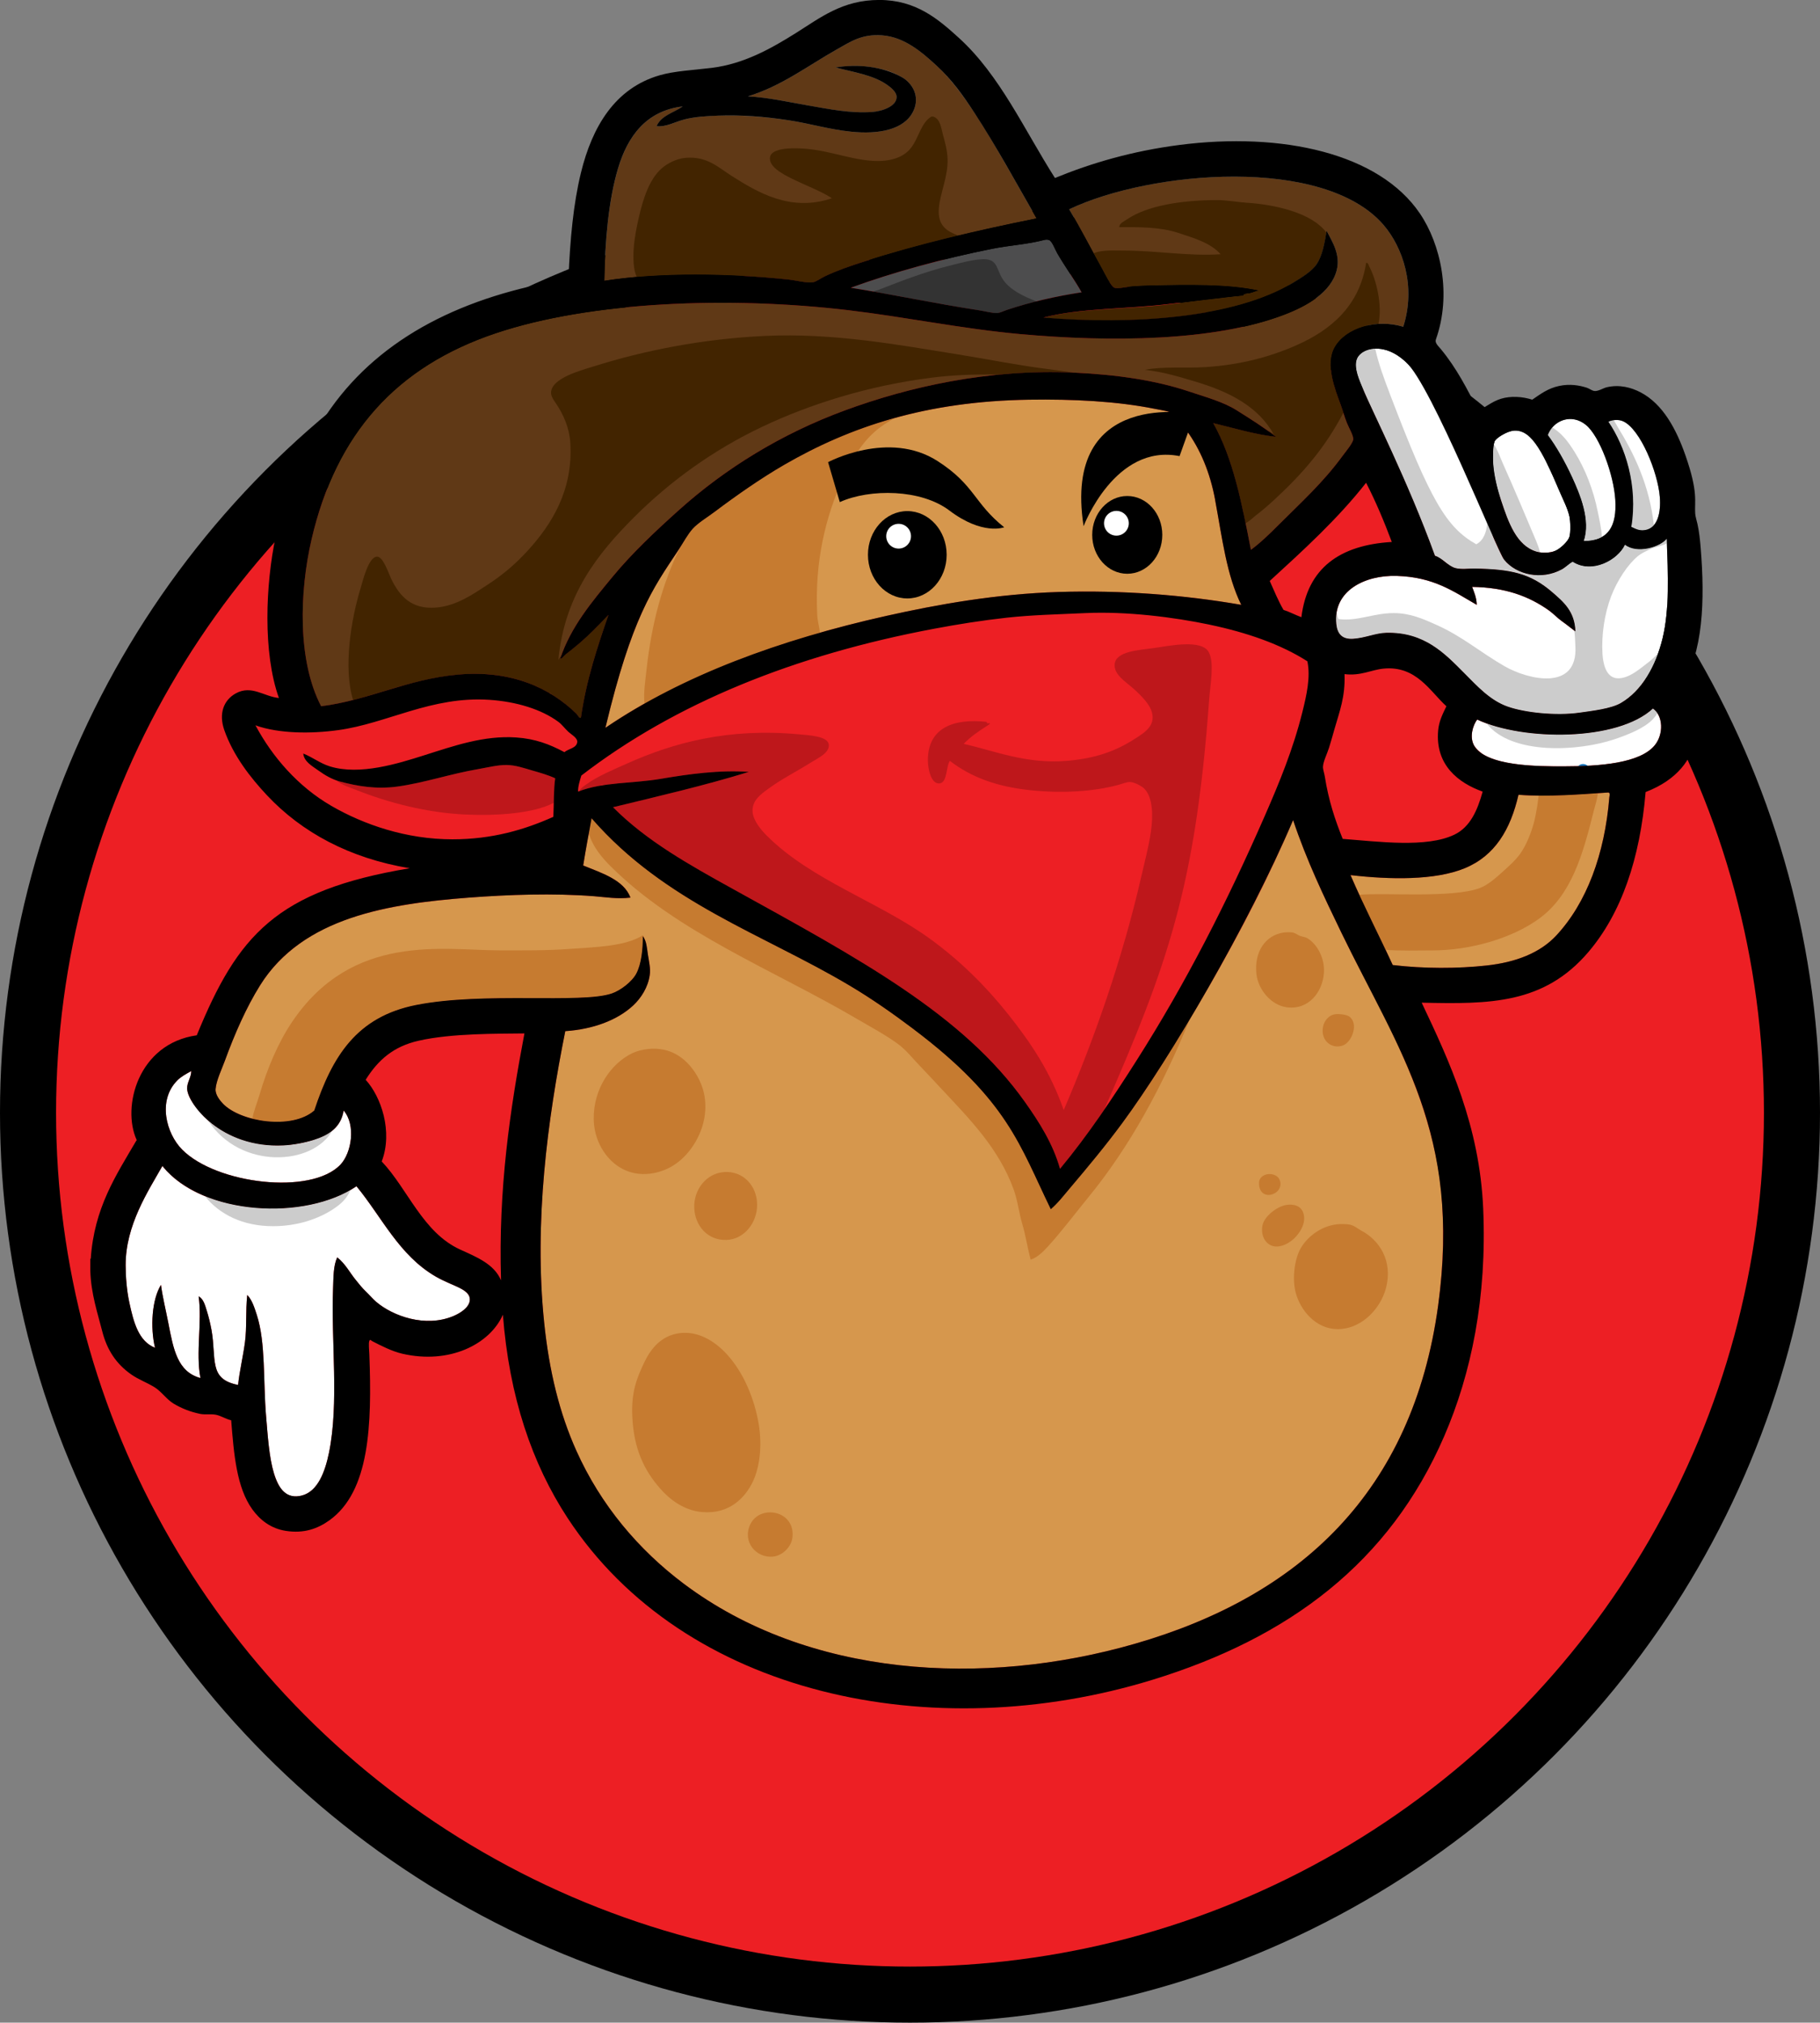 <?xml version="1.0" encoding="UTF-8"?>
<svg xmlns="http://www.w3.org/2000/svg" viewBox="0 0 844 938.03">
  <rect x="0" y="0" width="844" height="938.03" fill="#808080" stroke="none"/>
  <defs>
    <style>
      .cls-1 {
        fill: #422400;
      }

      .cls-2, .cls-3 {
        fill-rule: evenodd;
      }

      .cls-2, .cls-4 {
        fill: #fff;
      }

      .cls-5 {
        fill: #ccc;
      }

      .cls-6 {
        fill: #ed1f24;
      }

      .cls-7 {
        fill: #c67b30;
      }

      .cls-8 {
        fill: #603916;
      }

      .cls-9 {
        fill: #0d71ba;
      }

      .cls-10 {
        fill: #333;
      }

      .cls-11 {
        fill: #d6974d;
      }

      .cls-12 {
        fill: #be171b;
      }

      .cls-13 {
        fill: #4d4d4e;
      }
    </style>
  </defs>
  <g id="Shape_Background" data-name="Shape Background">
    <circle cx="422" cy="516.03" r="422"/>
    <circle class="cls-6" cx="422" cy="516.03" r="396"/>
  </g>
  <g id="Base_Colors" data-name="Base Colors">
    <path class="cls-8" d="M212.34,312.84c25.1-2.27,42.97,6.44,54.91,18.09.77.75,1.34,2.34,2.13,1.91,2.48-17.52,7.82-33.32,12.77-47.67-3.45,3.67-7.19,7.46-11.07,11.07-2.87,2.67-5.83,4.91-8.73,7.24-1,.81-1.74,2.19-2.55,1.92,4.9-14.75,14.75-26.38,24.05-37.67,9.21-11.19,20.1-21.4,30.86-31.07,21.66-19.46,47.66-35.52,77.25-46.39,29.16-10.72,66.27-19.31,106.2-17.45,19.58.91,37.6,3.49,53.2,8.73,7.7,2.59,15.79,4.73,22.13,8.73,6.4,4.03,12.53,7.88,18.3,12.34-10.61-1.24-19.59-4.1-29.16-6.38,9.19,16.2,13.33,37.47,17.45,58.74,4.41-3.23,8.61-7.33,12.77-11.49,10.52-10.52,20.78-19.76,29.79-32.14,1.3-1.78,4.81-5.92,4.89-7.66.09-1.82-2.08-5.35-2.98-7.66-1.15-2.96-1.9-5.72-2.77-8.09-2.68-7.37-7.41-19-2.77-27.03,5.07-8.78,19.21-13.2,31.71-9.36,6.05-18.82-.26-36.93-9.15-47.25-27.6-32.02-107.83-25.25-145.78-7.24,5.37,9.01,10.02,18.14,15.32,27.67.95,1.7,4.07,8.21,5.75,8.73,1.67.51,5.45-.45,8.09-.64,3-.22,6.15-.38,8.51-.43,17.62-.35,35.91-.77,50.23,2.34-1.02.14-2.45.93-3.83,1.26-.99.24-3.66.05-3.19,1.05h1.06c-11.27,1-23.01,2.56-34.9,4.06-20.24,2.54-41.5,1.75-58.95,6.28,41.1,3.43,88.53.26,115.77-16.22,4.01-2.43,8.63-5.27,10.85-8.54,2.78-4.07,3.74-10.02,4.68-15.55,2.41,4.67,6.59,10.95,4.68,18.3-2.69,10.38-13.89,16.6-24.47,20.64-32.39,12.38-80.95,12.71-122.37,8.94-27-2.46-52.95-7.9-79.59-11.07-55.27-6.57-119.52-4.08-163.44,10.64-45.99,15.41-74.12,46.35-85.55,95.77-5.6,24.2-6.58,56.12,4.47,77.25,22.41-2.87,39.74-12.54,63.42-14.68Z"/>
    <path class="cls-6" d="M339.82,412.23c58.53,32.39,106.67,58.08,135.57,98.96,6.5,9.19,12.92,19.24,16.17,30.86,13.03-15.7,24.53-32.97,35.75-50.65,22.62-35.63,41.45-72.41,59.38-113.43,6.51-14.9,12.91-30.33,17.24-47.67,1.97-7.88,3.88-16.29,2.34-23.62-27.45-17.63-76.03-23.6-103-22.35-12.68.59-24.66.84-36.39,2.13-11.52,1.27-22.65,3.05-33.63,5.11-64.8,12.17-120.27,34.64-163.66,68.1-.66,2.18-1.64,5.17-1.49,7.45,11.58-4.54,25.09-3.67,38.52-5.96,12.71-2.16,26.91-4.15,40.65-3.19-20.22,6.24-41.69,11.23-62.99,16.39,15.49,15.64,35.56,26.82,55.55,37.88Z"/>
    <path class="cls-11" d="M281.08,337.32c35.63-24.14,80.52-40.64,130.03-51.71,24-5.37,50.96-10.16,79.81-11.07,29.35-.92,58.45,1.39,84.7,5.96-6.82-13.88-8.76-30.65-12.13-48.74-2.35-12.6-6.86-23.46-13.41-32.35-1.97-2.67-4.71-6.95-7.24-8.09-1.79-.81-4.73-1.2-7.24-1.7-17.88-3.59-38.15-4.56-58.31-4.26-47.93.73-83.06,12.52-113.65,30.22-10.76,6.23-22.12,14.17-32.14,21.71-3.56,2.68-7.71,5.13-10.22,7.87-2.43,2.66-4.39,6.48-6.6,9.79-2.21,3.32-4.41,6.73-6.6,10-13.31,19.96-20.97,46.06-27.24,72.15.02.24-.31.33,0,.43.01-.13.03-.25.21-.21Z"/>
    <path class="cls-4" d="M734.39,250.91c11.6.07,15.43-7.09,14.68-19.15-.71-11.49-7.16-29.41-13.62-34.69-6.75-5.52-15.17-2.06-17.66,4.68,3.88,5.22,7.79,12,11.28,19.58,3.5,7.6,8.74,20.06,5.32,29.58Z"/>
    <path class="cls-8" d="M365.36,129.61c3.9.41,8.68,1.75,11.71,1.28,1.46-.23,3.62-1.87,5.53-2.77,21.88-10.29,72.86-21.77,98.11-26.81-16.99-29.49-31.35-57.1-46.39-70.87-6.64-6.07-14.78-13.29-25.33-14.05-9.39-.67-14.52,2.95-20.64,6.38-13.48,7.56-25.87,17.17-41.5,21.92,17.95,1,40.46,8.49,57.67,7.24,4.55-.33,11.37-2.59,11.28-7.02-.05-2.32-2.77-4.45-4.68-5.75-6.62-4.5-15.48-5.68-23.62-7.87,6.24-1.03,12.67-.97,18.73.21,5.54,1.08,8.25,2.22,11.92,4.26,4.97,2.75,8.73,9.06,5.32,15.96-4.19,8.49-16,10.68-28.73,9.36-10.51-1.08-18.68-3.72-29.16-5.32-19.27-2.94-38.34-2.81-47.88-.43-4.68,1.17-8.71,3.66-13.19,3.19,2.12-4.98,7.96-6.23,12.13-9.15-17,1.98-25.59,13.95-30.01,28.73-4.48,14.96-6.02,33.97-6.39,52.14,25.97-4.08,58.56-3.41,85.13-.64Z"/>
    <path class="cls-4" d="M756.52,244.32c1.86.89,3.63,1.94,6.38,1.49,5.8-.94,7.37-8.08,6.81-15.32-.87-11.27-8.95-31.49-17.03-35.12-2.24-1.01-5.19-.6-6.81.21,7.85,11.55,13.73,29.68,10.64,48.74Z"/>
    <path class="cls-4" d="M696.08,231.97c3.42,10.36,7.19,21.06,16.39,23.84,2.32.7,6.24.79,8.94-.43,2.12-.95,5.68-4.18,6.38-6.38.63-1.95.51-7.38,0-9.58-.93-3.97-2.91-7.66-4.26-10.85-9.1-21.52-14.2-30.01-22.35-28.73-2.43.38-7.37,3.15-8.09,4.9-.85,2.08-.81,8.09-.64,10.43.43,5.98,2.11,12.23,3.62,16.81Z"/>
    <path class="cls-13" d="M394.52,133.44c19.95,3.21,39.29,7.35,59.38,10.43,2.94.45,6.42,1.45,8.73,1.28,1.17-.09,2.96-.99,4.47-1.49,10.85-3.59,22.51-6.27,34.48-8.09-2.83-5.14-7.74-11.94-11.28-18.09-1.02-1.76-2.39-5.67-3.83-6.17-1.02-.35-2.05-.08-2.34,0-7.59,2.01-15.78,2.45-23.84,4.04-22.99,4.56-46.23,10.96-65.76,18.09Z"/>
    <path class="cls-4" d="M157.86,540.13c5.26-5.54,7.21-18.54,1.49-25.11-1.21,7.78-6.78,11.39-13.83,13.62-4.5,1.42-9.77,2.34-14.05,2.55-16.57.83-30.23-5.75-38.31-14.9-10.89-12.33-4.5-13.95-4.47-19.58-2.8,1.57-4.79,2.62-6.6,4.47-9.05,9.27-5.04,24.44,2.34,31.92,15.85,16.06,59.88,21.29,73.42,7.02Z"/>
    <path class="cls-4" d="M753.54,252.62c-3.34,7.09-15.26,13.67-24.26,7.87-2.08,1.19-3.19,2.58-5.11,3.62-9.25,4.99-20.85,2.58-26.6-4.47-3.35-4.11-5-8.95-6.17-14.9-.36-1.85-.26-4.11-.85-6.17-.34-1.19-1.79-2.62-2.55-4.26-.73-1.57-1.4-3.23-2.13-4.68-14.91-29.66-27.04-66.32-46.18-67.89-5.11-.42-9.22,1.64-10.43,4.68-1.74,4.38,1.2,10.93,7.66,24.69,10.3,21.93,20.35,44.05,28.52,66.61,3.58,1.14,6.08,4.86,9.58,5.75,2.67.68,5.97.17,8.73.21,9,.14,17.44.76,24.47,3.62,4.29,1.74,8.17,4.37,11.49,7.24,5.24,4.52,10.57,8.92,10.85,18.3-2.03-1.51-3.97-3.13-6.17-4.68-2.18-1.53-4.01-3.58-6.17-5.11-9.15-6.49-20.09-10.64-35.54-10.85.71,1.91,2.09,5.01,2.13,8.3-10.75-6.17-19.84-12.87-37.03-13.41-14.85-.47-29.69,6.88-28.09,22.35.46,4.49,2.64,7.18,7.87,6.81,5.67-.4,10.3-2.65,15.32-2.77,29.12-.71,36.94,27.51,56.4,34.26,8.03,2.79,22.32,4.3,33.2,2.77,5.87-.83,14.62-1.83,19.15-4.47,9.69-5.64,16.21-17.02,19.37-30.01,3.26-13.43,2.49-29.39,1.92-46.18-2.96,3.82-13.76,7.16-19.37,2.77Z"/>
    <path class="cls-4" d="M766.52,328.59c-16.42,15.3-60.08,15.08-81.51,5.11-2.04,2.79-3.59,8.02-1.49,11.92.61,1.14,2.75,3.37,4.68,4.47,8.56,4.87,23.38,5.32,36.61,5.32,17.3,0,35.78-1.49,42.56-9.79,4.2-5.14,3.91-13.75-.85-17.03Z"/>
    <path class="cls-11" d="M745.88,367.54c-13.17.88-27.98,2.13-41.71,1.06-3.67,16-10.85,28.25-24.9,34.05-13.8,5.7-34.67,5.31-52.99,3.19,6.14,14.29,13.15,27.71,19.58,41.71,14.38,1.71,30.12,1.7,43.63.21,13.58-1.5,24.71-5.88,32.14-13.83,14.14-15.15,22.54-37.75,24.69-64.27.04-.45.53-1.9-.43-2.13Z"/>
    <path class="cls-6" d="M256.61,378.82c.29-5.95.08-12.41.85-17.88-3.25-1.51-6.89-2.54-10.64-3.62-3.61-1.04-7.78-2.52-11.92-2.55-4.12-.04-8.85,1.17-13.19,1.92-12.89,2.2-25.03,6.39-37.46,8.09-9.8,1.34-18.5-.18-26.6-2.34-3.7-.99-7.03-2.97-10-5.11-2.87-2.06-6.68-4.12-7.02-7.87,4.54,1.82,7.79,4.55,12.34,5.96,13.87,4.3,31.72-1.34,43.63-5.11,13.99-4.43,27.82-9.32,42.78-8.3,8.81.6,15.46,3.13,22.35,6.81,1.98-1.65,5.64-1.83,5.96-4.68.21-1.94-2.95-3.65-4.04-4.68-1.89-1.78-3.12-3.53-4.68-4.68-7.94-5.87-19.52-9.38-31.92-10.22-27.02-1.81-47.31,10.9-70.23,14.05-12.77,1.75-27.36,1.62-38.09-2.13,0-.12-.17-.24-.21,0,7.77,14.48,19.59,28.25,35.12,37.24,15.14,8.76,34.87,15.54,56.18,15.54,18.45,0,33.44-4.45,46.82-10.43Z"/>
    <path class="cls-4" d="M211.07,596.32c-3.41-1.44-6.49-2.85-8.94-4.26-17.08-9.86-25.01-27.6-36.82-41.92-11.58,7.88-29.82,11.87-48.95,9.79-17.64-1.92-32.34-8.5-40.86-18.94-.01-.13-.03-.25-.21-.21-6.56,11.58-17.07,27.42-17.03,45.97.01,5.36.51,11.67,1.7,17.24,2.04,9.53,4.37,18.04,11.92,21.07-2.26-9.55-1.44-22.42,2.77-29.16.69,5.38,2.23,11.58,3.41,17.66,2.35,12.13,4.18,22.62,14.9,25.54-2.3-11.66.84-26-.85-37.88,2.26,1.13,3,4.17,3.83,6.81.84,2.66,1.54,5.56,2.13,8.72,1.2,6.51.69,14.13,2.55,18.94,1.52,3.94,5.35,5.74,9.79,6.6.69-6.54,2.27-12.95,3.19-19.79.91-6.8.26-14.55,1.06-21.92,2.23,2.27,3.35,5.88,4.47,9.36,4.1,12.79,2.88,30.34,4.26,46.82.98,11.77,1.66,23.79,5.75,31.71,1.85,3.59,5.03,6.6,10.85,5.11,7.51-1.93,10.8-11.28,12.56-19.79,4.73-22.97.94-51.88,1.91-76.4.2-5.07.08-10.24,1.92-14.26,3.84,3.02,5.78,7.05,8.73,10.64,1.39,1.69,2.79,3.52,4.47,5.11,1.68,1.58,3.2,3.46,4.89,4.89,7.7,6.56,22.71,12.04,35.75,6.6,3.22-1.35,7.77-4.14,7.66-7.87-.08-3.02-3.89-4.94-6.81-6.17Z"/>
    <path class="cls-11" d="M599.67,380.31c-14.44,33.92-31.94,65.8-50.23,96.19-21.97,36.52-33.02,50.61-53.42,74.7-2.78,3.28-5.45,6.78-8.73,9.58-5.62-11.51-10.33-22.72-16.17-32.99-11.86-20.85-28.94-36.55-47.67-50.65-37.39-28.14-58.01-34.17-93.64-54.27-21-11.85-39.84-25.43-55.33-43.2-.01-.22-.27-.17-.21.21-1.35,7.09-2.66,14.22-3.83,21.5,8.59,3.54,18.79,6.61,21.92,14.9-6.19.73-11.61-.23-16.81-.64-18.98-1.48-39.76-.75-58.1.64-20.71,1.57-41.04,4.33-58.1,10.64-16.21,6-29.89,15.86-38.73,30.01-6.41,10.25-11.82,22.57-16.39,35.11-1.38,3.78-3.92,8.98-4.26,12.98-.22,2.64,2.03,5.37,3.4,6.81,8.13,8.48,31.96,12.26,42.35,3.19,8.35-25.19,19.67-43.48,47.25-48.95,12.84-2.54,29.26-3.19,44.48-3.19,7.76,0,16.22.37,24.05,0,7.44-.35,16.07-.09,22.13-2.13,4.08-1.37,9.52-5.51,11.49-9.36,2.26-4.42,2.98-10.84,2.98-17.24,1.73,2.29,1.88,5.5,2.34,8.51.51,3.36,1.3,6.39.85,9.58-.81,5.72-4.07,10.7-7.66,14.05-7.39,6.9-18.71,11.05-31.5,11.92-8.22,41-14.6,88.54-9.79,135.14,2.32,22.49,7.1,41.99,14.9,59.38,11.4,25.44,28.99,46.08,49.8,61.72,57.72,43.39,138.94,48.12,209.2,27.88,76.57-22.05,128.85-70.4,140.67-156.85,3.04-22.27,3.37-47.49-.85-68.32-8.32-41.07-28-71.54-44.05-104.71-8.08-16.7-16.13-33.52-22.35-52.14Z"/>
  </g>
  <g id="Shadings">
    <path class="cls-1" d="M435.38,96.62c.54-6.98,4.35-14.84,4.04-22.98-.16-4.13-1.18-7.67-2.13-11.08-.85-3.08-1.13-7.53-4.68-8.53h-.64c-5.05,3-5.85,10.11-9.79,14.91-3.23,3.94-9.22,6.22-17.66,5.65-12.43-.85-22.8-6.2-37.46-5.8-5.21.14-9.65,1.28-10,4.23-.92,7.73,19.39,12.67,28.73,18.92-19.19,6.52-34.57-2.79-46.61-10.43-6.09-3.87-11.32-9.17-21.28-8.3-4.23.37-8.39,2.55-11.07,4.89-5.54,4.86-8.56,13.71-10.64,22.98-.89,3.96-1.99,9.06-2.34,14.47-.26,4-.2,9.78,1.48,12.88,22.79-1.96,48.4-1.1,70.02,1.16,3.9.41,8.68,1.75,11.71,1.28,1.46-.23,3.62-1.87,5.53-2.77,14.73-6.93,45.89-15.08,61.76-18.88-5.41-2.02-9.59-4.66-8.98-12.61Z"/>
    <path class="cls-1" d="M443.89,164.3c-27.1-4.33-57.33-9.99-89.17-8.51-28.65,1.33-56.13,6.73-79.81,14.26-5.5,1.75-19.37,5.33-19.37,12.13,0,1.9,1.51,3.73,2.55,5.32,3.18,4.85,5.95,10.86,6.38,17.88,1.38,22.15-8.84,37.98-19.58,49.8-5.44,5.99-11.2,11.05-18.73,15.96-6.47,4.22-14.5,9.92-24.05,10.64-11.45.87-16.74-5.47-20.43-12.77-1.44-2.85-3.87-10.85-6.81-10.85-4.05,0-6.68,11.5-7.66,14.68-4.34,14.07-8.14,36.86-3.46,51.78,23.01-5.84,58.57-22.33,91.22-3.09.05-.06.09-.12.14-.17.26.22.51.46.76.71,4.27,2.61,8.05,5.63,11.37,8.87.77.75,1.34,2.34,2.13,1.91,2.48-17.52,7.82-33.32,12.77-47.67-11.09,11.79-15.14,14.57-19.79,18.3-1,.81-1.74,2.19-2.55,1.92.18-.54.38-1.06.57-1.59-.48.75-.96,1.49-1.42,2.23,2.82-29.98,18.12-49.19,35.12-66.19,16.7-16.7,36.84-31.25,59.38-41.92,22.2-10.52,49.17-19.06,78.53-22.77,10.27-1.3,20.81-1.64,31.41-1.44,11.1-1.06,22.56-1.44,34.28-.92-4-.61-8.02-1.17-12.06-1.68-13.94-1.75-27.68-4.57-41.71-6.81Z"/>
    <path class="cls-9" d="M731.77,355.31c1.52-.04,3.04-.1,4.55-.18-1.52-1.14-3.26-1.03-4.55.18Z"/>
    <path class="cls-7" d="M713.52,368.99c-.25,1.6-.38,3.28-.62,4.73-.52,3.09-1.08,6.12-1.7,8.3-1.23,4.29-3.35,9.86-6.17,13.83-2.25,3.17-5.46,5.98-8.51,8.73-2.9,2.61-6.57,5.85-10.22,7.24-12.8,4.86-44.93,2.04-55.93,3.17,3.96,8.59,8.12,16.98,12.17,25.48,5.54.57,16.24.29,21.84.29,16.72,0,36.55-5.28,49.59-14.9,14.76-10.89,20.06-29.46,25.11-49.8.64-2.59,1.69-5.47,1.88-8.18-8.84.61-18.23,1.22-27.43,1.11Z"/>
    <path class="cls-7" d="M596.7,467.14c10.22,1.37,16.59-7.15,17.24-15.75.56-7.33-3.44-13.88-7.87-16.39-.9-.51-2.2-.55-3.41-1.06-1.2-.51-1.95-1.24-3.19-1.49-.98-.2-3.24-.11-4.04,0-8.47,1.14-13.97,8.88-12.77,19.37.82,7.12,6.77,14.34,14.05,15.32Z"/>
    <path class="cls-5" d="M96.5,519.64c14.98,22.96,48.48,20.97,57.61,4.69-8.61,7.04-37.36,13-57.61-4.69Z"/>
    <path class="cls-7" d="M145.73,515.02c8.35-25.19,19.67-43.48,47.25-48.95,31.32-6.21,76.36-.51,90.66-5.32,4.08-1.37,9.52-5.51,11.49-9.36,2.26-4.42,2.98-10.84,2.98-17.24.39.52.7,1.09.95,1.69-.27-.71-.58-1.42-.95-2.12-8.03,5.2-21.79,5.48-34.26,6.38-10.65.78-21.58.64-32.14.64-26.08,0-68.39-8.42-96.41,33.41-6.34,9.48-11.42,21.41-15.11,34.05-1.05,3.58-2.56,7.05-3.16,10.59,10,2.55,22.07,1.99,28.69-3.79Z"/>
    <path class="cls-9" d="M300.12,440.28c-.07-.65-.18-1.3-.32-1.94.13.63.23,1.28.32,1.94Z"/>
    <path class="cls-7" d="M619.47,470.33c-3.45.36-5.46,3.26-5.96,5.96-1.19,6.49,4.3,10.49,9.36,8.51,4.12-1.61,7.37-10.17,2.77-13.41-1.19-.84-4.49-1.24-6.17-1.06Z"/>
    <path class="cls-7" d="M313.43,539.71c7.1-5.03,13-14.45,13.62-24.69.45-7.39-1.81-13.33-4.89-17.88-4.29-6.33-11.12-11.77-21.71-10.64-2.65.28-5.28.97-7.24,1.92-9.64,4.67-18.01,16.22-17.88,30.43.1,10.16,5.48,18.51,12.13,22.56,8.91,5.43,19.46,2.91,25.96-1.7Z"/>
    <path class="cls-5" d="M126.58,568.66c11.33,0,21.02-3.37,27.88-7.87,3.98-2.62,6.33-4.95,8.1-8.93-17.81,10.33-46.43,11.51-67.59,2.83.04.05.08.11.11.14,6.79,8.38,17.52,13.83,31.5,13.83Z"/>
    <path class="cls-7" d="M321.95,560.14c.29,8.24,6.12,15.16,14.9,14.9,8.33-.25,14.33-8.11,14.26-16.39-.07-8.81-6.53-15.61-15.11-15.11-8.41.49-14.34,8.1-14.05,16.6Z"/>
    <path class="cls-7" d="M593.5,547.37c-1.36-3.92-8.55-3.9-9.58.43-.92,10.29,12.01,6.6,9.58-.43Z"/>
    <path class="cls-7" d="M604.78,564.61c-.26-5-4.15-6.51-8.51-5.75-4.11.72-10.08,5.23-10.85,9.58-.87,4.91,1.68,8.96,5.53,9.58,3.42.55,7.24-1.78,9.15-3.62,2.4-2.31,4.88-5.95,4.68-9.79Z"/>
    <path class="cls-7" d="M619.89,567.8c-7.86.94-14.03,6.29-16.81,11.28-2.78,4.98-4.26,14.89-1.7,22.13,2.73,7.75,9.99,16.04,20.64,15.11,10.35-.9,18.26-9.94,20.64-18.73,3.53-13.06-3.32-22.63-11.28-26.82-1.73-.91-3.12-2.26-5.11-2.77-1.63-.42-4.99-.38-6.38-.21Z"/>
    <path class="cls-7" d="M351.53,658.68c-4.83-24.52-20.45-42.32-36.18-40.44-8.58,1.03-13.52,7.13-16.6,13.62-3.49,7.36-6.06,13.71-5.53,25.11.69,14.89,5.42,24.74,12.77,33.2,4.64,5.34,11.26,10.34,19.58,11.07,12.67,1.1,20.05-6.67,23.62-14.26,3.61-7.68,4.27-18.52,2.34-28.31Z"/>
    <path class="cls-7" d="M347.91,706.99c-3.79,7.98,2.75,15.75,10.64,14.9,4.1-.44,8.41-4.24,8.94-8.94,1.4-12.45-15.05-15.5-19.58-5.96Z"/>
    <path class="cls-1" d="M578.61,94.07c-4.76-.33-9.73-1.29-14.47-1.28-16.12.05-32.09,2.53-41.5,8.94-1.42.97-3.52,1.77-3.62,3.62,9.7-.06,19.16-.02,27.03,2.55,7.64,2.5,15.3,4.7,20,10-14.53,1.01-29.96-1.7-45.12-1.7-4.85,0-9.75-.36-13.78,1.22,6.1,11.26,8.21,15.55,9.74,16.01,1.67.51,5.45-.45,8.09-.64,3-.22,6.15-.38,8.51-.43,17.62-.35,35.91-.77,50.23,2.34-1.02.14-2.45.93-3.83,1.26-.99.24-3.66.05-3.19,1.05h1.06c-11.27,1-23.01,2.56-34.9,4.06-20.24,2.54-41.5,1.75-58.95,6.28,41.1,3.43,88.53.26,115.77-16.22,4.01-2.43,8.63-5.27,10.85-8.54,2.65-3.89,3.65-9.48,4.55-14.79-7.11-9.44-24.61-12.93-36.47-13.75Z"/>
    <path class="cls-7" d="M331.52,237.29c-3.56,2.68-7.71,5.13-10.22,7.87-2.16,2.37-3.95,5.65-5.88,8.68-8.03,16.22-13.25,34.99-15.62,56.88-.56,5.2-1.44,10.51-.92,15.62,24.15-13.65,51.65-24.44,81.36-32.9-.3-2.91-1.11-5.16-1.27-8.47-1.23-24.69,3.99-45.47,11.71-62.57,3.91-8.67,8.47-16.39,14.9-22.13,2.85-2.55,6.1-4.61,9.48-6.45-19.04,5.27-35.82,12.75-51.4,21.77-10.76,6.23-22.12,14.17-32.14,21.71Z"/>
    <path class="cls-10" d="M464.96,129.4c-3.2-5.06-2.19-9.81-10.21-9.15-4.75.39-9.75,1.81-14.47,2.98-11.66,2.9-22.56,7.18-32.56,11.07-.84.33-1.86.56-2.81.9,16.33,2.87,32.41,6.12,48.99,8.67,2.94.45,6.42,1.45,8.73,1.28,1.17-.09,2.96-.99,4.47-1.49,4.38-1.45,8.9-2.75,13.52-3.9-5.64-2.19-12.42-5.25-15.65-10.35Z"/>
    <path class="cls-5" d="M729.07,221.33c3.5,7.6,8.74,20.06,5.32,29.58,3.51.02,6.3-.63,8.48-1.87-.25-4-1.25-8.4-1.88-11.53-2.13-10.71-6.03-20.21-10.64-27.67-3.25-5.25-6.29-9.1-10.5-11.58-.87,1.02-1.58,2.19-2.06,3.49,3.88,5.22,7.79,12,11.28,19.58Z"/>
    <path class="cls-5" d="M692.46,215.16c.43,5.98,2.11,12.23,3.62,16.81,3.42,10.36,7.19,21.06,16.39,23.84.49.15,1.07.26,1.68.35-.37-1.75-1.05-3.55-1.67-5.03-5.31-12.57-10.04-23.88-15.54-36.18-1.1-2.47-2.4-6.23-4.18-8.9-.48,2.64-.43,7.16-.29,9.11Z"/>
    <path class="cls-1" d="M619.04,160.89c3.54-6.12,11.48-10.11,20.2-10.67,1.89-8.65-.98-20.42-4.24-26.57-.33-.62-.56-2.02-1.49-1.7-3.07,20.01-16.45,31.13-32.14,38.09-12.35,5.48-26.13,9.16-42.35,10.21-9.43.61-19.66-.43-28.09,1.28,8.6.94,15.51,3.12,22.98,5.32,16.5,4.86,29.72,11.87,36.82,24.69-.83-.75-1.8-1.35-2.86-1.84,1.32.94,2.63,1.91,3.92,2.91-10.61-1.24-19.59-4.1-29.16-6.38,7.41,13.06,11.53,29.42,15.01,46.41,1.8-.93,3.42-2.59,4.78-3.63,3-2.3,6.02-4.94,8.51-7.24,13.58-12.53,23.64-24.36,32.04-40.33-2.79-8.61-9.1-21.63-3.94-30.54Z"/>
    <path class="cls-5" d="M766.52,328.59c-15.38,14.32-54.62,15.05-77.15,6.9,11.52,14.69,42.32,13.06,59.27,7.37,6.81-2.29,14.11-5.29,17.88-9.36.72-.78,1.45-1.69,2.11-2.69-.56-.87-1.26-1.63-2.11-2.21Z"/>
    <path class="cls-5" d="M762.91,245.81c1.7-.27,3.03-1.09,4.05-2.28-2.04-18.35-9.04-32.93-16.82-45.6-.53-.86-1.11-2.06-1.78-3.05-.95.13-1.82.38-2.48.71,7.66,11.28,13.43,28.83,10.82,47.4.04.49.08.98.11,1.48,1.75.85,3.48,1.77,6.1,1.35Z"/>
    <path class="cls-5" d="M753.54,252.62c-3.34,7.09-15.26,13.67-24.26,7.87-2.08,1.19-3.19,2.58-5.11,3.62-9.25,4.99-20.85,2.58-26.6-4.47-.92-1.12-3.86-7.69-7.88-16.85-.43,4.31-1.84,7.96-5.1,9.62-13.88-7.86-21.18-20.13-40.01-69.59-2.68-7.03-5.35-14.21-6.85-21.13-4.34.15-7.52,2.32-8.48,4.74-1.66,4.17,1.3,10.25,2.77,13.83,4.21,10.29,20.79,42.71,33.27,77.07.3.25.61.48.93.7.86.38,1.67.89,2.45,1.46.66.38,1.3.77,1.87,1.22.33.27.61.56.86.86,1.14.84,2.3,1.57,3.61,1.9.25.06.51.11.78.15.38-.01.76,0,1.14.06.16.03.31.07.47.11,2.11.11,4.36-.14,6.34-.11,16.65.25,25.87,2.15,35.97,10.85,5.24,4.52,10.57,8.92,10.85,18.3-.19-.14-.37-.28-.55-.42.39,2.01.43,5.04.55,7.24,1.23,21.05-21.84,15.63-32.77,9.36-11.25-6.45-19.53-13.78-31.5-19.15-6.26-2.81-12.29-5.53-20-5.53-9.48,0-16.79,3.91-25.54,2.77-.59-.78-.6-2.13-.9-3.19-.3,1.71-.37,3.56-.16,5.53,1.27,12.34,14.73,4.25,23.2,4.04,17.77-.43,27.2,9.75,35.97,18.52,6.16,6.16,12.08,12.85,20.43,15.75,8.03,2.79,22.32,4.3,33.2,2.77,5.87-.83,14.62-1.83,19.15-4.47,7.9-4.6,13.7-13.03,17.28-23.03-1.44,1.48-2.95,2.98-4.72,4.3-2.99,2.23-8.86,7.64-14.26,7.24-5.2-.38-6.53-6.78-6.81-11.28-.55-8.85.97-18.79,4.04-26.81,2.79-7.29,7.78-14.79,12.34-18.52,1.87-1.53,4.15-2.54,6.17-3.41,2.48-1.06,5.09-1.29,7.24-2.55.02-.01.05-.03.07-.05-.02-.69-.05-1.39-.07-2.08-2.96,3.82-13.76,7.16-19.37,2.77Z"/>
    <path class="cls-12" d="M279.81,363.92c0,.08-.02.15-.05.21,8.57-1.33,17.73-1.43,26.86-2.98,12.71-2.16,26.91-4.15,40.65-3.19-20.22,6.24-41.69,11.23-62.99,16.39,15.49,15.64,35.56,26.82,55.55,37.88,58.53,32.39,106.67,58.08,135.57,98.96,6.5,9.19,12.92,19.24,16.17,30.86,7.22-8.7,13.97-17.9,20.46-27.37,29.37-67.1,42.37-103.31,48.71-190.34.51-6.99,2.46-17.08-.21-21.92-3.36-6.08-18.28-2.89-25.11-1.92-7.16,1.03-18.09,1.42-18.52,7.66-.32,4.66,5.03,7.99,8.09,10.64,3.15,2.73,7.38,6.89,8.73,10.22,2.94,7.24-2.83,10.66-7.45,13.62-8.95,5.75-18.34,9.14-31.71,10.22-18.88,1.52-33.21-4.63-47.67-7.87,2.97-3.17,7.31-6.16,11.07-8.51.44-.28,1.19-.67,1.06-1.06-1.99.06-1.11-.04-1.49-.64-15.09-1.68-27.31,2.61-27.24,17.88.02,4.11,1.54,11.2,5.53,10.64,3.59-.51,2.89-8.15,4.68-10.43,10.04,7.73,21.99,12,37.46,13.62,14.77,1.54,29.55.59,40.86-2.55,1.71-.48,3.79-1.3,5.11-1.28,2.05.03,5.52,1.85,6.81,3.19,3.81,3.96,4.08,12.24,2.98,19.79-1,6.92-2.93,14.2-4.26,20-8.99,39.39-22.05,76.28-36.18,109.18-6.15-17.73-15.36-31.4-25.96-44.69-10.29-12.9-22.14-24.63-35.97-34.69-23.65-17.2-55.01-27.13-75.76-47.88-2.83-2.83-6.32-7.09-6.6-11.07-.36-5.26,3.94-8.24,7.24-10.64,6.73-4.92,12.86-7.84,20-12.34,3.18-2,8.62-4.38,8.09-8.3-.51-3.79-9.03-4.22-14.05-4.68-32.64-3-58.04,3.94-79.59,13.62-6.44,2.89-13.24,5.66-18.73,9.58-1.12.8-2.74,1.82-3.42,3.25,3.22-1.22,6.59-2.04,10.07-2.63.31-.24.68-.42,1.23-.41Z"/>
    <path class="cls-7" d="M397.29,472.46c6.42,3.77,13.26,7.4,19.15,11.71,3.58,2.61,6.79,6.66,10,10,3.38,3.51,6.66,7.07,9.79,10.43,13.08,14.02,26.86,27.74,33.84,47.03,1.87,5.18,2.42,10.68,4.04,16.17,1.56,5.29,2.36,10.8,3.83,16.39,3.13-1.04,5.7-3.59,7.87-5.96,6.68-7.29,12.54-15.22,18.73-22.77,19.55-23.84,34.61-51.88,47.11-82.53-23.77,39.84-36.22,55.36-55.62,78.27-2.78,3.28-5.45,6.78-8.73,9.58-14.38-29.47-19.78-50.47-63.84-83.64-9.43-7.1-19.17-13.94-29.37-20-40.35-24-85.61-38.47-119.6-77.47-.01-.22-.27-.17-.21.21-.41,2.17-.81,4.35-1.21,6.53,1.65,6.08,5.98,11.23,9.94,15.18,31.02,31.02,75.58,48.17,114.28,70.87Z"/>
    <path class="cls-12" d="M216.18,377.76c14.09.62,30.93-.42,40.62-5.43.04-2.17.09-4.34.21-6.44-.06-.02-.12-.03-.18-.05.07-.02.12-.05.19-.07.09-1.66.23-3.29.45-4.83-3.25-1.51-6.89-2.54-10.64-3.62-3.61-1.04-7.78-2.52-11.92-2.55-4.12-.04-8.85,1.17-13.19,1.92-12.89,2.2-25.03,6.39-37.46,8.09-9.8,1.34-18.5-.18-26.6-2.34-.57-.15-1.12-.33-1.68-.53,2.48,2.18,6.36,3.32,9.55,4.58,14.46,5.7,32.23,10.47,50.65,11.28Z"/>
  </g>
  <g id="Black_Outline" data-name="Black Outline">
    <path class="cls-3" d="M41.88,589.3v-5.53h.21c1.58-23.67,11.76-38.75,21.07-54.69.17-.05.25-.18.21-.43-6.99-15.32.68-44.69,27.88-48.52,18.98-46.36,36.8-67.15,98.75-77.47-27.92-4.63-50.07-16.65-66.19-33.84-7.64-8.14-15.64-18.36-19.79-30.22-2.7-7.71-.27-13.94,5.32-17.03,7.34-4.05,13.1,1.5,20,2.13-7.54-21.06-6.17-52.83-1.49-74.91,4.85-22.91,14.22-43.48,25.54-59.38,23.64-33.22,61.75-52.26,110.03-60.02.17-.05.25-.18.21-.43.74-17.73,2.22-34.27,5.75-48.74,5.2-21.35,15.74-39.33,36.6-45.33,6.99-2.01,15.45-2.35,24.05-3.41,15.08-1.85,27.81-9.13,38.73-15.96,11.66-7.3,21.87-15.54,38.95-15.54s27.35,8.85,37.03,17.66c19.01,17.31,30.19,42.47,44.48,64.91,16.97-6.96,35.8-12.5,57.67-15.32,47.75-6.16,92.61,3.87,111.52,31.71,9.75,14.36,14.89,37.64,7.45,58.52-.56,1.58,1.13,3.01,2.34,4.47,7.11,8.59,12.31,18.56,17.24,28.52,2.99-1.23,6.38-4.24,10.64-5.53,4.49-1.36,9.88-1.04,14.47.43,3.84-2.58,7.22-5.26,12.56-6.38,4.75-1,9.17-.33,12.77.85,1.08.35,2.29,1.31,3.41,1.49,1.76.28,4.28-1.36,5.75-1.7,5.99-1.41,11.44.09,15.75,2.34,10.53,5.51,16.68,17.39,20.86,29.37,5.99,17.16,4.09,21.29,4.47,26.82.11,1.53.7,3.23,1.06,4.89.79,3.58,1.17,7.21,1.49,11.07,1.99,24.4,1.19,48.52-8.94,64.27,9.94,10.05,13.19,37.53-16.6,48.95-2.59,30.81-11.2,56.23-26.6,74.27-20.58,24.1-45.76,24.14-77.25,23.41,12.83,27.08,26.83,57.01,28.52,95.34,1.82,41.39-5.49,76.67-18.09,105.77-25.27,58.36-71.7,93.46-135.57,113.01-101.69,31.12-216.84,7.34-270.92-75.12-16.5-25.16-27.07-56.24-30.01-94.28-6.07,13.72-24.77,23.12-46.61,18.09-4.69-1.08-9.89-3.7-13.83-5.75-.95-.5-1.07-1.11-1.49-.21-.46.99-.07,4.48,0,6.38,1.22,32.58.19,63.42-18.52,76.83-5.39,3.86-11.75,6.22-20.22,4.9-6.97-1.09-11.98-5.05-15.54-10-7.26-10.11-8.53-25.35-9.79-41.29-2.29-.49-4.79-2.1-7.02-2.55-2.44-.49-4.98.08-7.45-.43-4.44-.91-8.54-2.54-12.13-4.68-3.4-2.03-5.68-5.64-8.94-7.66-3.59-2.22-7.49-3.59-10.85-5.96-6.91-4.86-11.21-11.33-13.41-20-2.09-8.25-5.22-17.39-5.53-28.09ZM451.76,52.14c-4.99-7.66-10.3-15.16-17.45-21.71-6.64-6.07-14.78-13.29-25.33-14.05-9.39-.67-14.52,2.95-20.64,6.38-13.48,7.56-25.87,17.17-41.5,21.92,9.31.52,18.63,2.6,28.09,4.26,9.51,1.66,19.58,3.71,29.58,2.98,4.55-.33,11.37-2.59,11.28-7.02-.05-2.32-2.77-4.45-4.68-5.75-6.62-4.5-15.48-5.68-23.62-7.87,10.11-1.67,21.55-.57,30.65,4.47,4.97,2.75,8.73,9.06,5.32,15.96-4.19,8.49-16,10.68-28.73,9.36-10.51-1.08-18.68-3.72-29.16-5.32-11.07-1.69-21.72-2.5-32.35-2.13-5.75.2-10.95.56-15.54,1.7-4.68,1.17-8.71,3.66-13.19,3.19,2.12-4.98,7.96-6.23,12.13-9.15-17,1.98-25.59,13.95-30.01,28.73-4.48,14.96-6.02,33.97-6.39,52.14,25.97-4.08,58.56-3.41,85.13-.64,3.9.41,8.68,1.75,11.71,1.28,1.46-.23,3.62-1.87,5.53-2.77,5.79-2.72,11.99-4.85,18.09-6.81,25.53-8.21,52.51-14.51,80.02-20-9.06-15.73-18.23-32.73-28.94-49.16ZM262.36,303.48c-1,.81-1.74,2.19-2.55,1.92,4.9-14.75,14.75-26.38,24.05-37.67,9.21-11.19,20.1-21.4,30.86-31.07,21.66-19.46,47.66-35.52,77.25-46.39,29.16-10.72,66.27-19.31,106.2-17.45,19.58.91,37.6,3.49,53.2,8.73,7.7,2.59,15.79,4.73,22.13,8.73,6.4,4.03,12.53,7.88,18.3,12.34-10.61-1.24-19.59-4.1-29.16-6.38,9.19,16.2,13.33,37.47,17.45,58.74,4.41-3.23,8.61-7.33,12.77-11.49,10.52-10.52,20.78-19.76,29.79-32.14,1.3-1.78,4.81-5.92,4.89-7.66.09-1.82-2.08-5.35-2.98-7.66-1.15-2.96-1.9-5.72-2.77-8.09-2.68-7.37-7.41-19-2.77-27.03,5.07-8.78,19.21-13.2,31.71-9.36,6.05-18.82-.26-36.93-9.15-47.25-27.6-32.02-107.83-25.25-145.78-7.24,5.37,9.01,10.02,18.14,15.32,27.67.95,1.7,4.07,8.21,5.75,8.73,1.67.51,5.45-.45,8.09-.64,3-.22,6.15-.38,8.51-.43,17.62-.35,35.91-.77,50.23,2.34-1.02.14-2.45.73-3.83,1.06-.99.24-3.66.53-3.19.85h1.06c-11.27,1.7-23.01,2.76-34.9,4.26-20.24,2.54-41.5,1.85-58.95,6.38,41.1,3.43,88.53.31,115.77-16.17,4.01-2.43,8.63-5.25,10.85-8.51,2.78-4.07,3.74-10,4.68-15.54,2.41,4.67,6.59,10.95,4.68,18.3-2.69,10.38-13.89,16.6-24.47,20.64-32.39,12.38-80.95,12.71-122.37,8.94-27-2.46-52.95-7.9-79.59-11.07-55.27-6.57-119.52-4.08-163.44,10.64-45.99,15.41-74.12,46.35-85.55,95.77-5.6,24.2-6.58,56.12,4.47,77.25,22.41-2.87,39.74-12.54,63.42-14.68,25.1-2.27,42.97,6.44,54.91,18.09.77.75,1.34,2.34,2.13,1.91,2.48-17.52,7.82-33.32,12.77-47.67-11.09,11.79-15.14,14.57-19.79,18.3ZM490.29,117.48c-1.02-1.76-2.39-5.67-3.83-6.17-1.02-.35-2.05-.08-2.34,0-7.59,2.01-15.78,2.45-23.84,4.04-22.99,4.56-46.23,10.96-65.76,18.09,19.95,3.21,39.29,7.35,59.38,10.43,2.94.45,6.42,1.45,8.73,1.28,1.17-.09,2.96-.99,4.47-1.49,10.85-3.59,22.51-6.27,34.48-8.09-2.83-5.14-7.74-11.94-11.28-18.09ZM724.17,264.11c-9.25,4.99-20.85,2.58-26.6-4.47-3.35-4.11-33.68-80.87-45.54-91.73-10.83-9.92-20.92-6.15-22.77-1.49-1.66,4.17,1.3,10.25,2.77,13.83,4.22,10.33,20.92,42.96,33.41,77.47,3.58,1.14,6.08,4.86,9.58,5.75,2.67.68,5.97.17,8.73.21,16.65.25,25.87,2.15,35.97,10.85,5.24,4.52,10.57,8.92,10.85,18.3-2.03-1.51-3.97-3.13-6.17-4.68-2.18-1.53-4.01-3.58-6.17-5.11-9.15-6.49-20.09-10.64-35.54-10.85.71,1.91,2.09,5.01,2.13,8.3-10.75-6.17-19.84-12.87-37.03-13.41-14.85-.47-29.69,6.88-28.09,22.35.46,4.49,2.64,7.18,7.87,6.81,5.67-.4,10.3-2.65,15.32-2.77,17.77-.43,27.2,9.75,35.97,18.52,6.16,6.16,12.08,12.85,20.43,15.75,8.03,2.79,22.32,4.3,33.2,2.77,5.87-.83,14.62-1.83,19.15-4.47,9.69-5.64,16.21-17.02,19.37-30.01,3.26-13.43,2.49-29.39,1.92-46.18-2.96,3.82-13.76,7.16-19.37,2.77-3.34,7.09-15.26,13.67-24.26,7.87-2.08,1.19-3.19,2.58-5.11,3.62ZM563.5,231.76c-2.35-12.6-6.86-23.46-13.41-32.35-6.73-9.13-5.73-8.04-14.47-9.79-17.88-3.59-38.15-4.56-58.31-4.26-47.93.73-83.06,12.52-113.65,30.22-10.76,6.23-22.12,14.17-32.14,21.71-3.56,2.68-7.71,5.13-10.22,7.87-2.43,2.66-4.39,6.48-6.6,9.79-12.33,18.49-21.65,31.47-33.84,82.15.02.24-.31.33,0,.43.01-.13.03-.25.21-.21,35.63-24.14,80.52-40.64,130.03-51.71,24-5.37,50.96-10.16,79.81-11.07,29.35-.92,58.45,1.39,84.7,5.96-6.82-13.88-8.76-30.65-12.13-48.74ZM749.07,231.76c-.71-11.49-7.16-29.41-13.62-34.69-6.75-5.52-15.17-2.06-17.66,4.68,3.88,5.22,7.79,12,11.28,19.58,3.5,7.6,8.74,20.06,5.32,29.58,11.6.07,15.43-7.09,14.68-19.15ZM762.91,245.81c5.8-.94,7.37-8.08,6.81-15.32-.87-11.27-8.95-31.49-17.03-35.12-2.24-1.01-5.19-.6-6.81.21,7.85,11.55,13.73,29.68,10.64,48.74,1.86.89,3.63,1.94,6.38,1.49ZM693.1,204.73c-.85,2.08-.81,8.09-.64,10.43.43,5.98,2.11,12.23,3.62,16.81,3.42,10.36,7.19,21.06,16.39,23.84,2.32.7,6.24.79,8.94-.43,2.12-.95,5.68-4.18,6.38-6.38.63-1.95.51-7.38,0-9.58-.93-3.97-2.91-7.66-4.26-10.85-9.1-21.52-14.2-30.01-22.35-28.73-2.43.38-7.37,3.15-8.09,4.9ZM633.51,223.89c-13.24,16.84-28.99,31.17-44.69,45.54,2.03,4.56,3.97,9.23,6.38,13.41,2.94.96,5.46,2.34,8.3,3.4,2.82-22.79,17.75-33.47,41.93-34.9-3.58-9.55-7.46-18.78-11.92-27.45ZM560.73,289.65c-16.44-3.43-38.31-6.21-57.46-5.32-12.68.59-24.66.84-36.39,2.13-11.52,1.27-22.65,3.05-33.63,5.11-64.8,12.17-120.27,34.64-163.66,68.1-.66,2.18-1.64,5.17-1.49,7.45,11.58-4.54,25.09-3.67,38.52-5.96,12.71-2.16,26.91-4.15,40.65-3.19-20.22,6.24-41.69,11.23-62.99,16.39,15.49,15.64,35.56,26.82,55.55,37.88,58.53,32.39,106.67,58.08,135.57,98.96,6.5,9.19,12.92,19.24,16.17,30.86,13.03-15.7,24.53-32.97,35.75-50.65,22.62-35.63,41.45-72.41,59.38-113.43,6.51-14.9,12.91-30.33,17.24-47.67,1.97-7.88,3.88-16.29,2.34-23.62-12.23-7.85-28.01-13.37-45.54-17.03ZM641.6,310.08c-5.77.56-10.54,3.48-18.09,2.55.38,10.58-2.28,17.17-4.68,25.54-.77,2.69-1.59,5.74-2.55,8.73-.91,2.83-2.7,6.34-2.77,8.73-.03,1.23.61,2.96.85,4.47,1.76,11.19,4.75,20.12,8.3,28.94,16.63,1.26,38.8,4.24,51.71-1.92,7.46-3.55,10.8-11.38,13.19-20-11.19-4-22.04-12.28-20.64-28.31.39-4.45,2.13-7.73,3.83-11.28-7.49-6.72-13.88-18.94-29.16-17.45ZM153.61,373.71c15.14,8.76,34.87,15.54,56.18,15.54,18.45,0,33.44-4.45,46.82-10.43.29-5.95.08-12.41.85-17.88-3.25-1.51-6.89-2.54-10.64-3.62-3.61-1.04-7.78-2.52-11.92-2.55-4.12-.04-8.85,1.17-13.19,1.92-12.89,2.2-25.03,6.39-37.46,8.09-9.8,1.34-18.5-.18-26.6-2.34-3.7-.99-7.03-2.97-10-5.11-2.87-2.06-6.68-4.12-7.02-7.87,4.54,1.82,7.79,4.55,12.34,5.96,13.87,4.3,31.72-1.34,43.63-5.11,13.99-4.43,27.82-9.32,42.78-8.3,8.81.6,15.46,3.13,22.35,6.81,1.98-1.65,5.64-1.83,5.96-4.68.21-1.94-2.95-3.65-4.04-4.68-1.89-1.78-3.12-3.53-4.68-4.68-7.94-5.87-19.52-9.38-31.92-10.22-27.02-1.81-47.31,10.9-70.23,14.05-12.77,1.75-27.36,1.62-38.09-2.13,0-.12-.17-.24-.21,0,7.77,14.48,19.59,28.25,35.12,37.24ZM683.52,345.62c5.31,9.85,30.18,9.79,41.29,9.79,17.3,0,35.78-1.49,42.56-9.79,4.2-5.14,3.91-13.75-.85-17.03-16.42,15.3-60.08,15.08-81.51,5.11-2.04,2.79-3.59,8.02-1.49,11.92ZM704.17,368.6c-3.67,16-10.85,28.25-24.9,34.05-13.8,5.7-34.67,5.31-52.99,3.19,6.14,14.29,13.15,27.71,19.58,41.71,14.38,1.71,30.12,1.7,43.63.21,13.58-1.5,24.71-5.88,32.14-13.83,14.14-15.15,22.54-37.75,24.69-64.27.04-.45.53-1.9-.43-2.13-13.17.88-27.98,2.13-41.71,1.06ZM423.46,477.14c-9.43-7.1-19.17-13.94-29.37-20-40.35-24-85.61-38.47-119.6-77.47-.01-.22-.27-.17-.21.21-1.35,7.09-2.66,14.22-3.83,21.5,8.59,3.54,18.79,6.61,21.92,14.9-6.19.73-11.61-.23-16.81-.64-18.98-1.48-39.76-.75-58.1.64-37.12,2.81-77.09,9.08-96.83,40.65-6.41,10.25-11.82,22.57-16.39,35.11-1.38,3.78-3.92,8.98-4.26,12.98-.22,2.64,2.03,5.37,3.4,6.81,8.13,8.48,31.96,12.26,42.35,3.19,8.35-25.19,19.67-43.48,47.25-48.95,31.32-6.21,76.36-.51,90.66-5.32,4.08-1.37,9.52-5.51,11.49-9.36,2.26-4.42,2.98-10.84,2.98-17.24,1.73,2.29,1.88,5.5,2.34,8.51.51,3.36,1.3,6.39.85,9.58-.81,5.72-4.07,10.7-7.66,14.05-7.39,6.9-18.71,11.05-31.5,11.92-8.22,41-14.6,88.54-9.79,135.14,2.32,22.49,7.1,41.99,14.9,59.38,11.4,25.44,28.99,46.08,49.8,61.72,57.72,43.39,138.94,48.12,209.2,27.88,76.57-22.05,128.85-70.4,140.67-156.85,10.9-79.72-18.29-118.04-44.91-173.02-8.08-16.7-16.13-33.52-22.35-52.14-21.02,49.36-57.08,110.47-79.17,140.46-7.82,10.62-16.17,20.63-24.47,30.43-2.78,3.28-5.45,6.78-8.73,9.58-14.38-29.47-19.78-50.47-63.84-83.64ZM194.04,482.67c-11.49,2.63-18.65,8.79-24.47,18.09,7.19,7.86,12.71,24.05,7.45,37.88,12.14,12.81,19,32.93,36.39,40.86,7.75,3.53,15.71,6.71,18.94,14.26-1.34-42.35,4.21-79.44,10.85-114.5-11.95.18-33.63-.15-49.16,3.41ZM82.1,501.19c-9.05,9.27-5.04,24.44,2.34,31.92,15.85,16.06,59.88,21.29,73.42,7.02,5.26-5.54,7.21-18.54,1.49-25.11-1.21,7.78-6.78,11.39-13.83,13.62-4.5,1.42-9.77,2.34-14.05,2.55-28.94,1.44-44.54-19.41-44.69-26.39-.06-2.78,1.9-5.21,1.92-8.09-2.8,1.57-4.79,2.62-6.6,4.47ZM58.26,586.74c.01,5.36.51,11.67,1.7,17.24,2.04,9.53,4.37,18.04,11.92,21.07-2.26-9.55-1.44-22.42,2.77-29.16.69,5.38,2.23,11.58,3.41,17.66,2.35,12.13,4.18,22.62,14.9,25.54-2.3-11.66.84-26-.85-37.88,2.26,1.13,3,4.17,3.83,6.81.84,2.66,1.54,5.56,2.13,8.72,2.45,13.3-1.61,22.86,12.34,25.54.69-6.54,2.27-12.95,3.19-19.79.91-6.8.26-14.55,1.06-21.92,2.23,2.27,3.35,5.88,4.47,9.36,4.1,12.79,2.88,30.34,4.26,46.82,1.51,18.08,2.65,40.4,16.6,36.82,7.51-1.93,10.8-11.28,12.56-19.79,4.73-22.97.94-51.88,1.91-76.4.2-5.07.08-10.24,1.92-14.26,3.84,3.02,5.78,7.05,8.73,10.64,1.39,1.69,2.79,3.52,4.47,5.11,1.68,1.58,3.2,3.46,4.89,4.89,7.7,6.56,22.71,12.04,35.75,6.6,3.22-1.35,7.77-4.14,7.66-7.87-.13-4.76-8.2-6.07-15.75-10.43-17.08-9.86-25.01-27.6-36.82-41.92-23.62,16.07-71.14,13.72-89.81-9.15-.01-.13-.03-.25-.21-.21-6.56,11.58-17.07,27.42-17.03,45.97Z"/>
    <path class="cls-3" d="M465.67,244.54s-9.98,3.9-25.41-7.79c-13.11-9.93-36.75-10.23-50.81-3.9l-5.44-18.51s28.13-15.1,50.82-.49c17.28,11.13,16.79,19.48,30.85,30.68Z"/>
    <path class="cls-3" d="M502.5,244.03s14.5-38.5,44.5-32.5l7-19.5s-61.5-12.5-51.5,52Z"/>
    <ellipse cx="420.75" cy="257.28" rx="18.25" ry="20.25"/>
    <ellipse cx="522.75" cy="248.06" rx="16.25" ry="18.03"/>
    <path class="cls-2" d="M422.46,248.67c0,3.17-2.57,5.74-5.74,5.74s-5.74-2.57-5.74-5.74,2.57-5.74,5.74-5.74,5.74,2.57,5.74,5.74Z"/>
    <path class="cls-2" d="M523.46,242.67c0,3.17-2.57,5.74-5.74,5.74s-5.74-2.57-5.74-5.74,2.57-5.74,5.74-5.74,5.74,2.57,5.74,5.74Z"/>
  </g>
</svg>